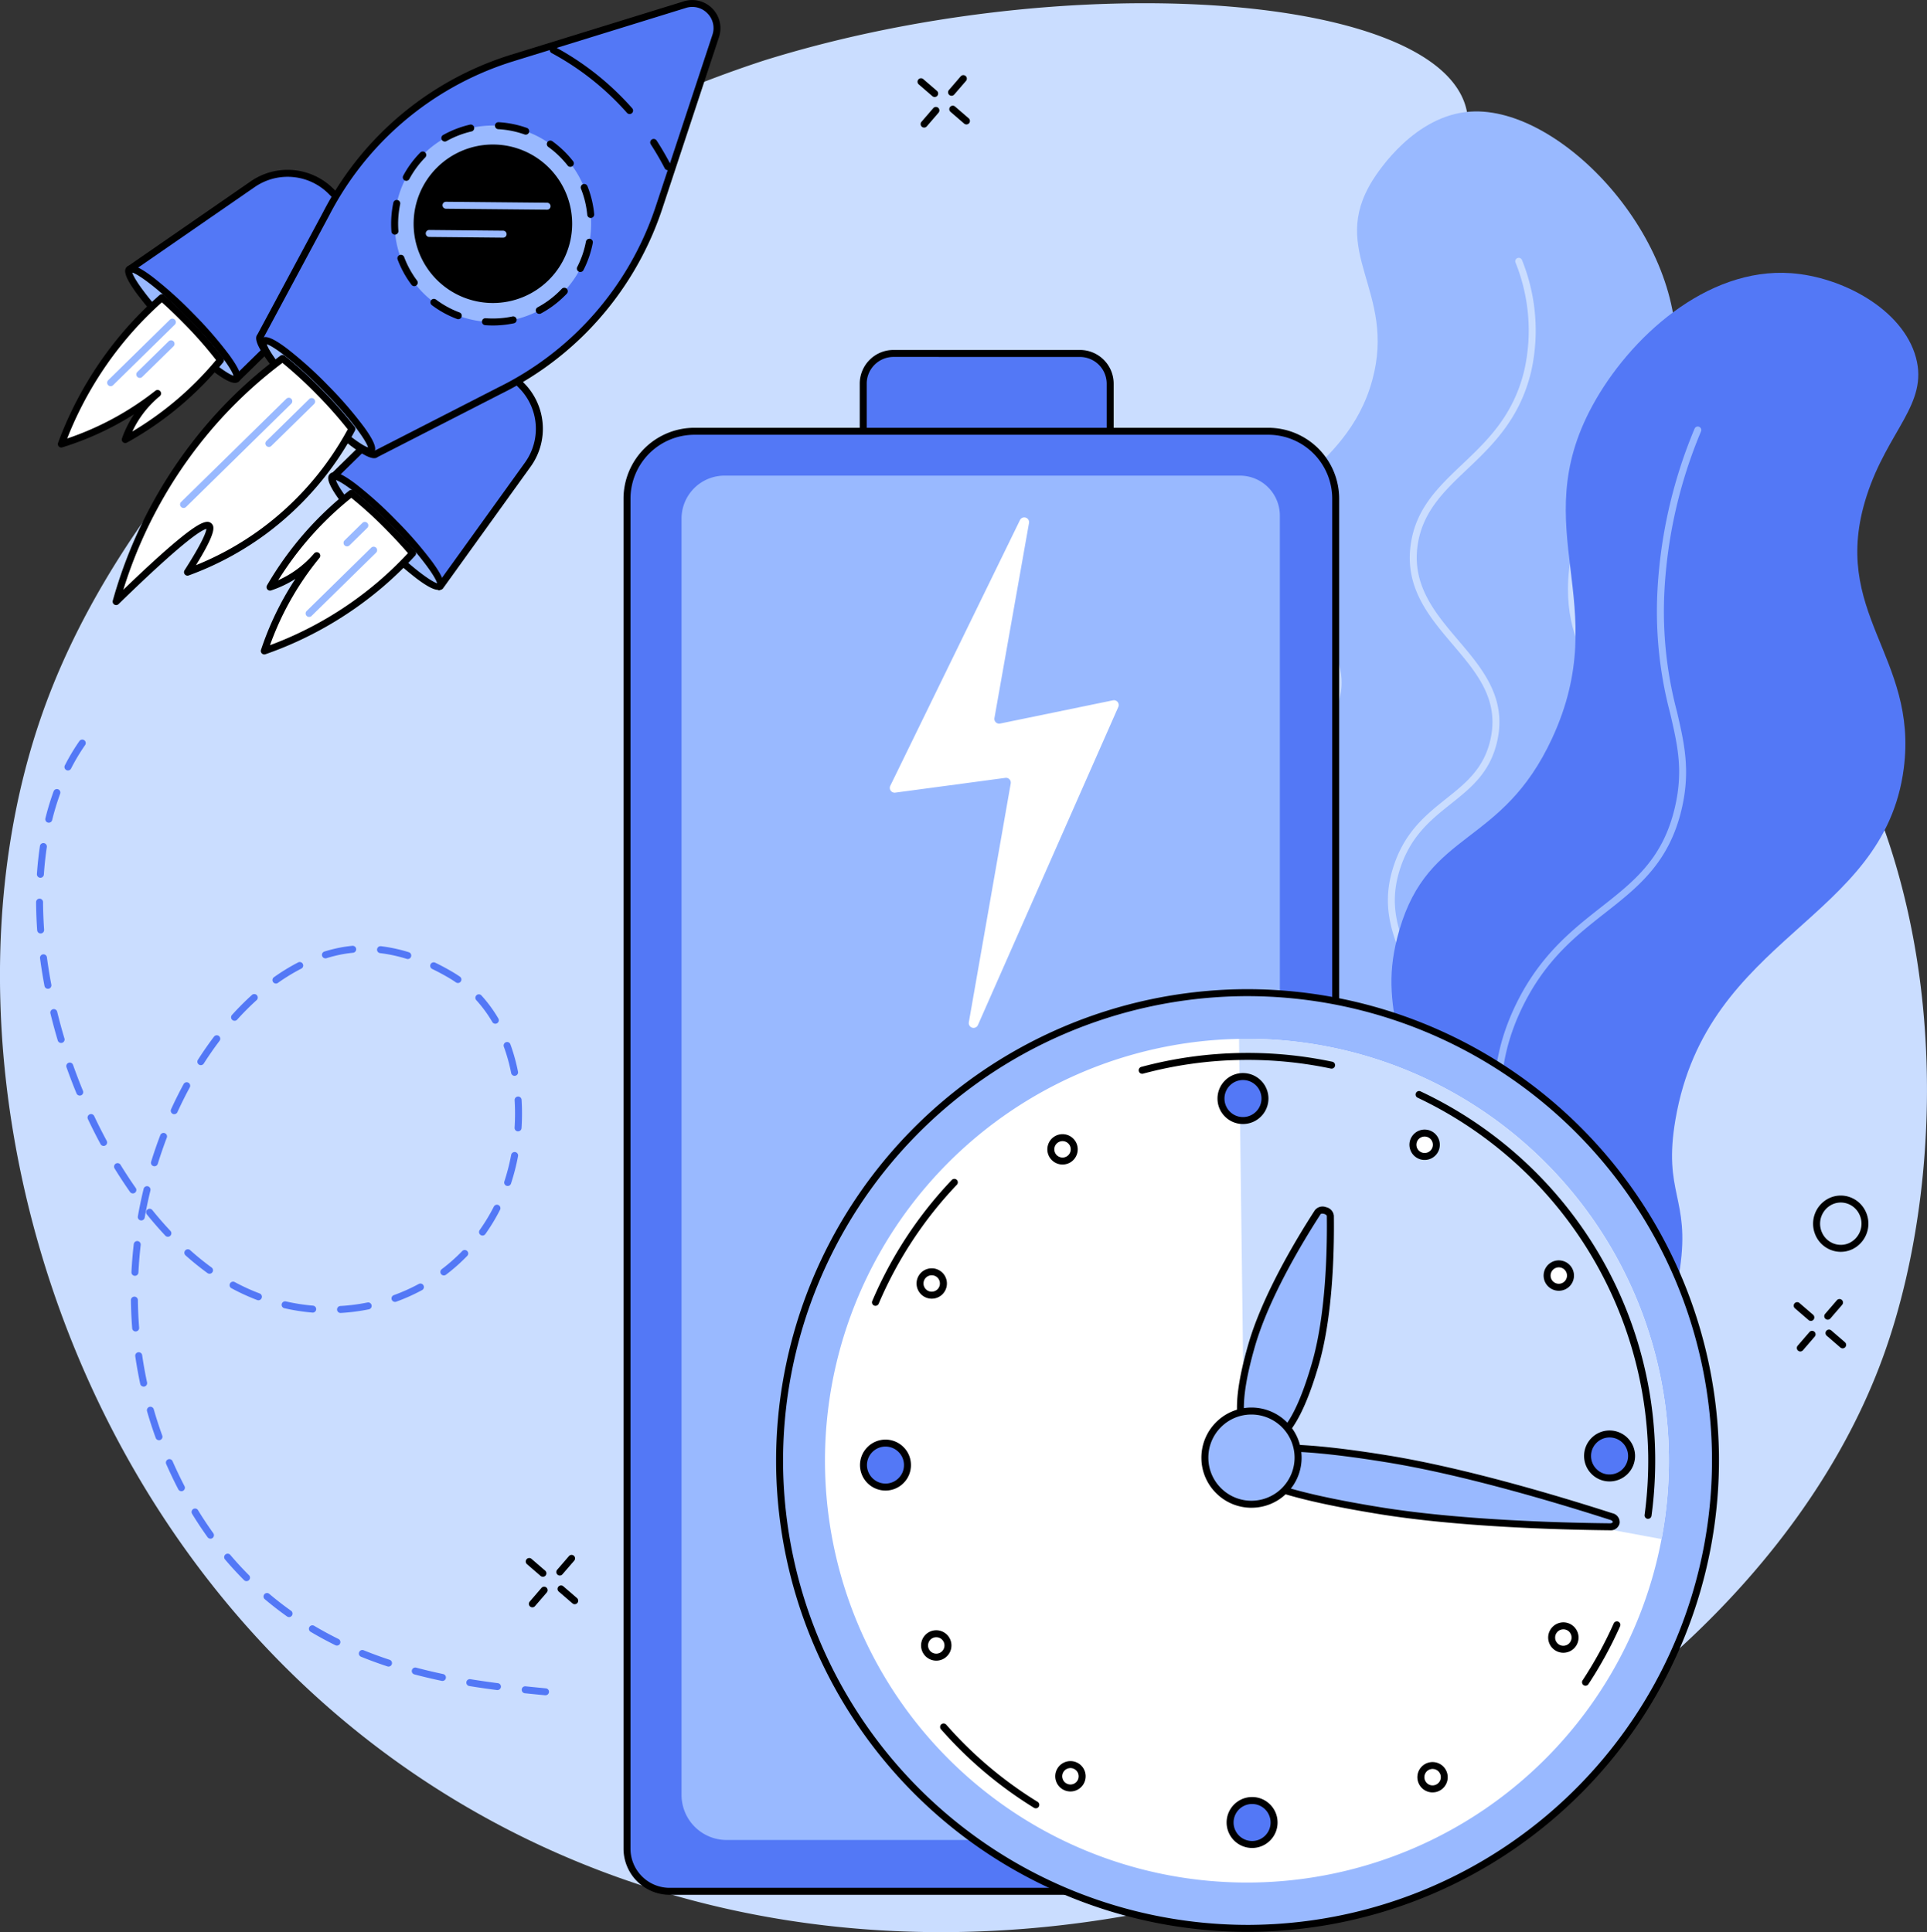 <svg xmlns="http://www.w3.org/2000/svg" width="270.482" height="271.261" viewBox="0 0 270.482 271.261">
  <rect x="0" y="0" width="270.482" height="271.261" fill="#333333" stroke="none"/>
  <g id="Group_654" data-name="Group 654" transform="translate(0 831.387)">
    <path id="Path_3565" data-name="Path 3565" d="M107.257-821.966a167.437,167.437,0,0,0-58.126,33.055c-6.323,5.492-31.88,27.693-42.8,57.54-18.585,50.8,3.654,128.093,67.709,159.153,74.609,36.178,168.854-8.352,190.349-67.946,9.534-26.432,9.964-70.263-14.053-99.165-19.329-23.261-52.38-34.313-51.1-56.316.617-10.6,8.6-13.526,6.388-20.2C200.373-831.674,148.887-834.958,107.257-821.966Z" transform="translate(0 -0.935)" fill="#caddff"/>
    <path id="Path_3566" data-name="Path 3566" d="M408.356-796.158a.5.5,0,0,1-.32-.119.492.492,0,0,1-.049-.69l1.651-1.917a.491.491,0,0,1,.692-.051.489.489,0,0,1,.052.69l-1.654,1.917A.492.492,0,0,1,408.356-796.158Z" transform="translate(-274.791 -21.784)"/>
    <path id="Path_3567" data-name="Path 3567" d="M396.549-782.474a.485.485,0,0,1-.32-.119.489.489,0,0,1-.052-.69l1.654-1.917a.491.491,0,0,1,.692-.051.492.492,0,0,1,.049.69l-1.651,1.917A.492.492,0,0,1,396.549-782.474Z" transform="translate(-266.835 -31.003)"/>
    <path id="Path_3568" data-name="Path 3568" d="M397.125-795.077a.485.485,0,0,1-.32-.119l-1.915-1.653a.489.489,0,0,1-.052-.69.487.487,0,0,1,.688-.051l1.919,1.653a.489.489,0,0,1,.052.69A.492.492,0,0,1,397.125-795.077Z" transform="translate(-265.932 -22.69)"/>
    <path id="Path_3569" data-name="Path 3569" d="M410.8-783.274a.5.5,0,0,1-.32-.119l-1.915-1.653a.489.489,0,0,1-.052-.69.491.491,0,0,1,.692-.051l1.915,1.653a.489.489,0,0,1,.052.69A.488.488,0,0,1,410.8-783.274Z" transform="translate(-275.148 -30.642)"/>
    <path id="Path_3570" data-name="Path 3570" d="M785.289-269.526a.482.482,0,0,1-.32-.119.489.489,0,0,1-.052-.69l1.654-1.917a.491.491,0,0,1,.692-.051.492.492,0,0,1,.049.69l-1.651,1.917A.492.492,0,0,1,785.289-269.526Z" transform="translate(-528.738 -376.588)"/>
    <path id="Path_3571" data-name="Path 3571" d="M773.489-255.841a.484.484,0,0,1-.32-.119.489.489,0,0,1-.052-.69l1.654-1.917a.487.487,0,0,1,.688-.051.489.489,0,0,1,.052.69l-1.654,1.917A.482.482,0,0,1,773.489-255.841Z" transform="translate(-520.788 -385.808)"/>
    <path id="Path_3572" data-name="Path 3572" d="M774.064-268.445a.485.485,0,0,1-.32-.119l-1.918-1.653a.491.491,0,0,1-.049-.69.487.487,0,0,1,.688-.051l1.919,1.653a.492.492,0,0,1,.049.69A.48.48,0,0,1,774.064-268.445Z" transform="translate(-519.885 -377.495)"/>
    <path id="Path_3573" data-name="Path 3573" d="M787.745-256.642a.5.5,0,0,1-.32-.119l-1.915-1.653a.489.489,0,0,1-.052-.69.491.491,0,0,1,.692-.051l1.915,1.653a.489.489,0,0,1,.052.69A.493.493,0,0,1,787.745-256.642Z" transform="translate(-529.102 -385.446)"/>
    <path id="Path_3574" data-name="Path 3574" d="M239.819-159.432a.485.485,0,0,1-.32-.119.489.489,0,0,1-.052-.69l1.654-1.917a.487.487,0,0,1,.688-.051.488.488,0,0,1,.052.69l-1.654,1.917A.485.485,0,0,1,239.819-159.432Z" transform="translate(-161.242 -450.762)"/>
    <path id="Path_3575" data-name="Path 3575" d="M228.016-145.747a.5.5,0,0,1-.32-.118.492.492,0,0,1-.049-.691l1.651-1.917a.491.491,0,0,1,.692-.051.489.489,0,0,1,.052.69l-1.654,1.917A.492.492,0,0,1,228.016-145.747Z" transform="translate(-153.291 -459.982)"/>
    <path id="Path_3576" data-name="Path 3576" d="M228.585-158.35a.491.491,0,0,1-.32-.119l-1.915-1.653a.489.489,0,0,1-.052-.69.491.491,0,0,1,.692-.051l1.915,1.653a.489.489,0,0,1,.052.69A.492.492,0,0,1,228.585-158.35Z" transform="translate(-152.382 -451.668)"/>
    <path id="Path_3577" data-name="Path 3577" d="M242.274-146.547a.484.484,0,0,1-.32-.119l-1.919-1.653a.492.492,0,0,1-.049-.691.487.487,0,0,1,.688-.051l1.919,1.653a.492.492,0,0,1,.049.691A.482.482,0,0,1,242.274-146.547Z" transform="translate(-161.605 -459.62)"/>
    <path id="Path_3578" data-name="Path 3578" d="M782.527-316.171h0Zm1.364.195a2.842,2.842,0,0,0-1.165.252,3,3,0,0,0-1.488,3.92,2.914,2.914,0,0,0,1.625,1.577,2.826,2.826,0,0,0,2.2-.057,3,3,0,0,0,1.488-3.92,2.913,2.913,0,0,0-1.625-1.577A2.846,2.846,0,0,0,783.891-315.976Zm0,6.922a3.815,3.815,0,0,1-1.387-.262,3.882,3.882,0,0,1-2.17-2.1,3.982,3.982,0,0,1,1.987-5.2,3.8,3.8,0,0,1,2.953-.076,3.885,3.885,0,0,1,2.166,2.1,3.982,3.982,0,0,1-1.987,5.2A3.8,3.8,0,0,1,783.894-309.054Z" transform="translate(-525.512 -346.585)"/>
    <path id="Path_3579" data-name="Path 3579" d="M532.8-639.413c-2.636-3.016,13.319-9.436,12.5-20.449-.744-10.062-14.6-11.972-14.692-21.219-.1-9.895,15.717-12.613,15.182-22.677-.414-7.756-9.929-8.458-11.142-16.716-1.462-9.922,11.834-11.908,15.469-25.286,3.393-12.494-6.255-17.94.029-28.01.819-1.311,5.932-9.155,13.759-9.653,12.731-.81,30.249,17.973,28.742,35.047C591.38-734,577.569-731.59,577.572-716.384c.007,12.889,9.925,14.555,7.276,24.684-3.142,11.986-18.085,13.655-20.451,27.107-1.24,7.046,2.47,8.808-.222,13.882C558.491-640,535.7-636.088,532.8-639.413Z" transform="translate(-357.485 -32.297)" fill="#99b9ff"/>
    <path id="Path_3580" data-name="Path 3580" d="M551.833-598.816a.488.488,0,0,1-.46-.327.486.486,0,0,1,.3-.624c9.465-3.33,15.3-7.6,17.338-12.7,1.5-3.758.346-6.755-.881-9.929-1.269-3.293-2.711-7.026-1.256-12.036,1.53-5.273,4.614-7.73,7.592-10.106,2.692-2.145,5.234-4.171,6.17-8.191,1.321-5.68-1.87-9.438-5.253-13.418-3.364-3.958-6.839-8.052-5.889-14.235.763-4.969,3.883-7.931,7.188-11.068,3.553-3.372,7.224-6.858,8.744-13.292a25.43,25.43,0,0,0-1.25-15.054.486.486,0,0,1,.284-.631.488.488,0,0,1,.63.285,26.38,26.38,0,0,1,1.289,15.626c-1.586,6.718-5.537,10.468-9.021,13.777-3.181,3.018-6.183,5.869-6.9,10.507-.881,5.742,2.45,9.662,5.671,13.452,3.39,3.989,6.894,8.114,5.459,14.274-1.011,4.351-3.684,6.48-6.512,8.734-2.861,2.281-5.821,4.639-7.263,9.614-1.364,4.693-.046,8.108,1.23,11.411,1.3,3.358,2.522,6.53.874,10.644-2.147,5.372-8.18,9.835-17.922,13.263A.486.486,0,0,1,551.833-598.816Z" transform="translate(-371.454 -74.733)" fill="#caddff"/>
    <path id="Path_3581" data-name="Path 3581" d="M541.792-524.383c-1.569-2.056,10.4-8.627,17.218-27.473,4.127-11.412,4.294-21.613,4.375-31.171.2-23.648-5.491-26.883-2.042-38.707,4.137-14.191,14.356-11.612,21.443-26.915,8.741-18.875-3.791-29.3,5.648-46.684,5.155-9.5,16-19.472,27.89-18.617,7.191.518,15.684,5.068,17.527,11.83,1.781,6.525-3.961,10.251-6.917,19.448-5.282,16.421,7.263,22.425,5.211,38.263-2.79,21.494-27.574,23.349-32.04,49.242-1.8,10.428,2.072,10.995.633,20.885C595.886-540.9,544.9-520.319,541.792-524.383Z" transform="translate(-364.924 -79.085)" fill="#5378f6"/>
    <path id="Path_3582" data-name="Path 3582" d="M568.3-482.948a.493.493,0,0,1-.395-.2.489.489,0,0,1,.1-.684c16.914-12.5,26.174-25.756,27.525-39.387.633-6.391-.5-12.063-1.6-17.547-1.687-8.426-3.279-16.385,1.452-26.058,3.331-6.807,7.876-10.379,11.886-13.531,4.7-3.689,8.751-6.875,10.408-14.174,1.155-5.09.336-8.613-.7-13.074a55.841,55.841,0,0,1-1.785-17.127,68.116,68.116,0,0,1,5.214-22.82.492.492,0,0,1,.643-.264.493.493,0,0,1,.264.64,67.016,67.016,0,0,0-5.142,22.492,54.946,54.946,0,0,0,1.762,16.858c1.021,4.4,1.905,8.2.7,13.511-1.732,7.637-6.114,11.081-10.754,14.727-4.121,3.237-8.382,6.585-11.612,13.191-4.587,9.376-3.028,17.176-1.374,25.435,1.113,5.555,2.261,11.3,1.612,17.836-1.377,13.918-10.77,27.4-27.916,40.078A.49.49,0,0,1,568.3-482.948Z" transform="translate(-382.548 -123.654)" fill="#99b9ff"/>
    <path id="Path_3583" data-name="Path 3583" d="M401.794-657.452h-26.18a4.241,4.241,0,0,1-4.242-4.242v-13.371a4.242,4.242,0,0,1,4.242-4.242h26.18a4.242,4.242,0,0,1,4.242,4.242v13.371A4.241,4.241,0,0,1,401.794-657.452Z" transform="translate(-250.202 -102.46)" fill="#5378f6"/>
    <path id="Path_3584" data-name="Path 3584" d="M374.6-679.828a3.757,3.757,0,0,0-3.752,3.752V-662.7a3.757,3.757,0,0,0,3.752,3.752h26.18a3.757,3.757,0,0,0,3.752-3.752v-13.371a3.757,3.757,0,0,0-3.752-3.752Zm26.18,21.855H374.6a4.735,4.735,0,0,1-4.731-4.731v-13.371a4.735,4.735,0,0,1,4.731-4.731h26.18a4.735,4.735,0,0,1,4.731,4.731V-662.7A4.735,4.735,0,0,1,400.783-657.974Z" transform="translate(-249.192 -101.449)"/>
    <path id="Path_3585" data-name="Path 3585" d="M359.755-440.836H276.737a7,7,0,0,1-7-7V-636.646a9.169,9.169,0,0,1,9.168-9.169h81.566a8.743,8.743,0,0,1,8.741,8.743V-450.3A9.461,9.461,0,0,1,359.755-440.836Z" transform="translate(-181.732 -125.024)" fill="#5378f6"/>
    <path id="Path_3586" data-name="Path 3586" d="M370.852-435.179H299.532a6.328,6.328,0,0,1-6.33-6.328V-620.689a6.035,6.035,0,0,1,6.036-6.036h72.335a5.609,5.609,0,0,1,5.609,5.609v179.608A6.328,6.328,0,0,1,370.852-435.179Z" transform="translate(-197.537 -137.886)" fill="#99b9ff"/>
    <path id="Path_3587" data-name="Path 3587" d="M278.193-646.336a8.983,8.983,0,0,0-8.973,8.973v189.53a5.5,5.5,0,0,0,5.5,5.5h85.22a7.789,7.789,0,0,0,7.778-7.78V-637.364a8.981,8.981,0,0,0-8.973-8.973Zm81.745,204.98h-85.22a6.486,6.486,0,0,1-6.477-6.477v-189.53a9.962,9.962,0,0,1,9.951-9.951h80.551a9.962,9.962,0,0,1,9.951,9.951v187.247A8.769,8.769,0,0,1,359.938-441.356Z" transform="translate(-180.721 -124.014)"/>
    <path id="Path_3588" data-name="Path 3588" d="M466.74-339.4a65.684,65.684,0,0,1-64.854,66.506,65.683,65.683,0,0,1-66.5-64.851,65.685,65.685,0,0,1,64.85-66.506A65.685,65.685,0,0,1,466.74-339.4Z" transform="translate(-225.951 -287.769)" fill="#99b9ff"/>
    <path id="Path_3589" data-name="Path 3589" d="M400.063-404.776c-.281,0-.555,0-.835.005A65.268,65.268,0,0,0,334.86-338.76a65.273,65.273,0,0,0,65.177,64.374c.277,0,.555,0,.835-.007a65.272,65.272,0,0,0,64.368-66.01A65.272,65.272,0,0,0,400.063-404.776Zm-.026,131.369a66.248,66.248,0,0,1-66.156-65.341,66.248,66.248,0,0,1,65.333-67c.281,0,.568-.005.848-.005a66.248,66.248,0,0,1,66.156,65.34,66.248,66.248,0,0,1-65.337,67C400.6-273.41,400.317-273.407,400.037-273.407Z" transform="translate(-224.94 -286.759)"/>
    <path id="Path_3590" data-name="Path 3590" d="M473.356-325.917a59.228,59.228,0,0,1-58.475,59.969,59.226,59.226,0,0,1-59.969-58.477,59.226,59.226,0,0,1,58.475-59.969A59.227,59.227,0,0,1,473.356-325.917Z" transform="translate(-239.11 -301.147)" fill="#fff"/>
    <path id="Path_3591" data-name="Path 3591" d="M592.346-314.162a59.444,59.444,0,0,0,1.018-11.755,59.227,59.227,0,0,0-59.969-58.477c-.121,0-.241.007-.362.009l.747,59.351Z" transform="translate(-359.117 -301.147)" fill="#caddff"/>
    <path id="Path_3592" data-name="Path 3592" d="M681.083-124.685a.484.484,0,0,1-.268-.081.489.489,0,0,1-.14-.678,56.228,56.228,0,0,0,4.366-7.981.491.491,0,0,1,.646-.247.488.488,0,0,1,.248.646,57.358,57.358,0,0,1-4.441,8.12A.492.492,0,0,1,681.083-124.685Z" transform="translate(-458.533 -470.039)"/>
    <path id="Path_3593" data-name="Path 3593" d="M641.619-301.875a.483.483,0,0,1-.068,0,.489.489,0,0,1-.418-.551,56.824,56.824,0,0,0,.506-8.338A56.608,56.608,0,0,0,609.268-361a.487.487,0,0,1-.235-.651.487.487,0,0,1,.649-.235,57.378,57.378,0,0,1,23.57,20.44,57.012,57.012,0,0,1,9.364,30.67,57.879,57.879,0,0,1-.516,8.482A.487.487,0,0,1,641.619-301.875Z" transform="translate(-410.289 -316.28)"/>
    <path id="Path_3594" data-name="Path 3594" d="M490.351-375.4a.491.491,0,0,1-.473-.362.491.491,0,0,1,.346-.6,57.426,57.426,0,0,1,14.2-1.96,57.5,57.5,0,0,1,12.62,1.234.491.491,0,0,1,.378.58.493.493,0,0,1-.581.378,56.541,56.541,0,0,0-12.405-1.212,56.442,56.442,0,0,0-13.955,1.926A.486.486,0,0,1,490.351-375.4Z" transform="translate(-330.032 -305.237)"/>
    <path id="Path_3595" data-name="Path 3595" d="M375.62-306.312a.484.484,0,0,1-.193-.039.488.488,0,0,1-.258-.642,57.035,57.035,0,0,1,11.165-16.992.489.489,0,0,1,.692-.018.489.489,0,0,1,.016.692,56.141,56.141,0,0,0-10.973,16.7A.493.493,0,0,1,375.62-306.312Z" transform="translate(-252.734 -341.746)"/>
    <path id="Path_3596" data-name="Path 3596" d="M417.876-77.883a.478.478,0,0,1-.255-.072,57.443,57.443,0,0,1-13.058-11.028.492.492,0,0,1,.046-.691.491.491,0,0,1,.692.045,56.4,56.4,0,0,0,12.832,10.84.492.492,0,0,1,.16.673A.49.49,0,0,1,417.876-77.883Z" transform="translate(-272.484 -499.629)"/>
    <path id="Path_3597" data-name="Path 3597" d="M531.445-365.109a3.089,3.089,0,0,1-3.047,3.126,3.085,3.085,0,0,1-3.126-3.048,3.085,3.085,0,0,1,3.047-3.126A3.089,3.089,0,0,1,531.445-365.109Z" transform="translate(-353.888 -312.089)" fill="#5378f6"/>
    <path id="Path_3598" data-name="Path 3598" d="M527.347-368.679h-.033a2.6,2.6,0,0,0-2.565,2.63,2.574,2.574,0,0,0,.783,1.827,2.572,2.572,0,0,0,1.847.738,2.6,2.6,0,0,0,2.565-2.63A2.6,2.6,0,0,0,527.347-368.679Zm0,6.174a3.561,3.561,0,0,1-2.5-1.016,3.55,3.55,0,0,1-1.077-2.516,3.578,3.578,0,0,1,3.53-3.621h.046a3.582,3.582,0,0,1,3.576,3.532,3.583,3.583,0,0,1-3.534,3.621Z" transform="translate(-352.877 -311.078)"/>
    <path id="Path_3599" data-name="Path 3599" d="M535.365-53.6a3.085,3.085,0,0,1-3.047,3.126,3.087,3.087,0,0,1-3.126-3.048,3.087,3.087,0,0,1,3.047-3.126A3.085,3.085,0,0,1,535.365-53.6Z" transform="translate(-356.529 -521.963)" fill="#5378f6"/>
    <path id="Path_3600" data-name="Path 3600" d="M531.267-57.166h-.033a2.6,2.6,0,0,0-2.565,2.63,2.6,2.6,0,0,0,2.63,2.565,2.577,2.577,0,0,0,1.827-.784,2.57,2.57,0,0,0,.737-1.846,2.588,2.588,0,0,0-.783-1.827A2.583,2.583,0,0,0,531.267-57.166Zm0,6.174a3.582,3.582,0,0,1-3.576-3.531,3.58,3.58,0,0,1,3.53-3.622,3.554,3.554,0,0,1,2.542,1.015,3.554,3.554,0,0,1,1.08,2.516,3.553,3.553,0,0,1-1.015,2.542,3.555,3.555,0,0,1-2.516,1.08Z" transform="translate(-355.518 -520.952)"/>
    <path id="Path_3601" data-name="Path 3601" d="M374.519-210.439a3.085,3.085,0,0,1,3.126,3.048,3.085,3.085,0,0,1-3.047,3.126,3.089,3.089,0,0,1-3.126-3.048A3.089,3.089,0,0,1,374.519-210.439Z" transform="translate(-250.269 -418.347)" fill="#5378f6"/>
    <path id="Path_3602" data-name="Path 3602" d="M373.508-211.45l.007.489a2.6,2.6,0,0,0-2.565,2.63,2.615,2.615,0,0,0,2.63,2.565,2.577,2.577,0,0,0,1.827-.784,2.57,2.57,0,0,0,.737-1.846,2.573,2.573,0,0,0-.783-1.827,2.584,2.584,0,0,0-1.814-.738h-.033Zm.039,6.664a3.582,3.582,0,0,1-3.576-3.532,3.582,3.582,0,0,1,3.53-3.622,3.553,3.553,0,0,1,2.542,1.016,3.54,3.54,0,0,1,1.08,2.516,3.553,3.553,0,0,1-1.015,2.542,3.549,3.549,0,0,1-2.516,1.08Z" transform="translate(-249.259 -417.337)"/>
    <path id="Path_3603" data-name="Path 3603" d="M686.032-214.363a3.089,3.089,0,0,1,3.126,3.048,3.089,3.089,0,0,1-3.051,3.126,3.089,3.089,0,0,1-3.126-3.048A3.09,3.09,0,0,1,686.032-214.363Z" transform="translate(-460.141 -415.704)" fill="#5378f6"/>
    <path id="Path_3604" data-name="Path 3604" d="M685.061-214.885h-.036a2.575,2.575,0,0,0-1.824.784,2.585,2.585,0,0,0-.741,1.846,2.576,2.576,0,0,0,.786,1.827,2.526,2.526,0,0,0,1.847.738,2.6,2.6,0,0,0,2.565-2.63A2.6,2.6,0,0,0,685.061-214.885Zm0,6.174a3.555,3.555,0,0,1-2.5-1.016,3.567,3.567,0,0,1-1.08-2.516,3.558,3.558,0,0,1,1.018-2.542,3.55,3.55,0,0,1,2.516-1.079l.006.489-.006-.489h.046a3.582,3.582,0,0,1,3.576,3.532,3.582,3.582,0,0,1-3.534,3.621Z" transform="translate(-459.131 -414.693)"/>
    <path id="Path_3605" data-name="Path 3605" d="M455.132-341.08a1.644,1.644,0,0,1-.574,2.252,1.643,1.643,0,0,1-2.251-.573,1.644,1.644,0,0,1,.574-2.252A1.642,1.642,0,0,1,455.132-341.08Z" transform="translate(-304.575 -329.79)" fill="#fff"/>
    <path id="Path_3606" data-name="Path 3606" d="M452.706-342.4a1.153,1.153,0,0,0-.587.162,1.157,1.157,0,0,0-.529.707,1.154,1.154,0,0,0,.127.874,1.157,1.157,0,0,0,1.582.4,1.155,1.155,0,0,0,.4-1.581A1.155,1.155,0,0,0,452.706-342.4Zm.007,3.285a2.134,2.134,0,0,1-1.837-1.042,2.121,2.121,0,0,1-.232-1.615,2.117,2.117,0,0,1,.976-1.307,2.136,2.136,0,0,1,2.923.744,2.135,2.135,0,0,1-.744,2.923A2.115,2.115,0,0,1,452.712-339.118Z" transform="translate(-303.565 -328.781)"/>
    <path id="Path_3607" data-name="Path 3607" d="M398.551-128.168a1.642,1.642,0,0,1,2.251.573,1.643,1.643,0,0,1-.574,2.251,1.642,1.642,0,0,1-2.251-.573A1.644,1.644,0,0,1,398.551-128.168Z" transform="translate(-267.971 -473.621)" fill="#fff"/>
    <path id="Path_3608" data-name="Path 3608" d="M397.788-128.756a1.158,1.158,0,0,0-.4,1.581,1.156,1.156,0,0,0,1.582.4,1.155,1.155,0,0,0,.4-1.581A1.157,1.157,0,0,0,397.788-128.756Zm.594,3.124a2.134,2.134,0,0,1-1.837-1.042,2.135,2.135,0,0,1,.744-2.923,2.137,2.137,0,0,1,2.923.744,2.135,2.135,0,0,1-.744,2.923A2.116,2.116,0,0,1,398.382-125.632Z" transform="translate(-266.961 -472.612)"/>
    <path id="Path_3609" data-name="Path 3609" d="M666.366-287.323a1.647,1.647,0,0,1,2.255.573,1.644,1.644,0,0,1-.574,2.252,1.643,1.643,0,0,1-2.251-.573A1.643,1.643,0,0,1,666.366-287.323Z" transform="translate(-448.406 -366.394)" fill="#fff"/>
    <path id="Path_3610" data-name="Path 3610" d="M665.357-288.335h0Zm.839.258a1.142,1.142,0,0,0-.587.162,1.155,1.155,0,0,0-.4,1.581,1.153,1.153,0,0,0,1.579.4,1.156,1.156,0,0,0,.4-1.581,1.159,1.159,0,0,0-.708-.529A1.154,1.154,0,0,0,666.2-288.077Zm.007,3.286a2.135,2.135,0,0,1-1.837-1.042,2.134,2.134,0,0,1,.744-2.922,2.114,2.114,0,0,1,1.615-.234,2.115,2.115,0,0,1,1.305.978,2.133,2.133,0,0,1-.741,2.922A2.13,2.13,0,0,1,666.2-284.791Z" transform="translate(-447.398 -365.382)"/>
    <path id="Path_3611" data-name="Path 3611" d="M398.232-283.945a1.642,1.642,0,0,1,.63,2.237,1.641,1.641,0,0,1-2.235.629,1.641,1.641,0,0,1-.63-2.236A1.642,1.642,0,0,1,398.232-283.945Z" transform="translate(-266.651 -368.684)" fill="#fff"/>
    <path id="Path_3612" data-name="Path 3612" d="M396.421-284.677a1.159,1.159,0,0,0-1.008.589,1.156,1.156,0,0,0,.444,1.57,1.146,1.146,0,0,0,.878.1,1.139,1.139,0,0,0,.692-.546,1.143,1.143,0,0,0,.1-.877,1.14,1.14,0,0,0-.545-.693h0A1.157,1.157,0,0,0,396.421-284.677Zm0,3.286a2.12,2.12,0,0,1-1.041-.273,2.136,2.136,0,0,1-.816-2.9,2.117,2.117,0,0,1,1.282-1.01,2.112,2.112,0,0,1,1.618.193,2.109,2.109,0,0,1,1.011,1.282,2.129,2.129,0,0,1-.193,1.621,2.125,2.125,0,0,1-1.282,1.01A2.159,2.159,0,0,1,396.417-281.391Z" transform="translate(-265.642 -367.671)"/>
    <path id="Path_3613" data-name="Path 3613" d="M669.972-131.587a1.642,1.642,0,0,1,.63,2.237,1.641,1.641,0,0,1-2.235.629,1.641,1.641,0,0,1-.63-2.236A1.642,1.642,0,0,1,669.972-131.587Z" transform="translate(-449.729 -471.331)" fill="#fff"/>
    <path id="Path_3614" data-name="Path 3614" d="M668.154-132.319a1.164,1.164,0,0,0-.313.043,1.14,1.14,0,0,0-.692.546,1.153,1.153,0,0,0,.44,1.571,1.147,1.147,0,0,0,.878.1,1.14,1.14,0,0,0,.692-.547,1.152,1.152,0,0,0-.44-1.57A1.157,1.157,0,0,0,668.154-132.319Zm0,3.287a2.12,2.12,0,0,1-1.041-.273,2.117,2.117,0,0,1-1.008-1.282,2.1,2.1,0,0,1,.193-1.621,2.115,2.115,0,0,1,1.282-1.01,2.113,2.113,0,0,1,1.618.193h0a2.133,2.133,0,0,1,.819,2.9,2.116,2.116,0,0,1-1.282,1.01A2.158,2.158,0,0,1,668.151-129.032Z" transform="translate(-448.714 -470.319)"/>
    <path id="Path_3615" data-name="Path 3615" d="M455.688-71.266a1.641,1.641,0,0,1,2.235-.629,1.641,1.641,0,0,1,.63,2.236,1.642,1.642,0,0,1-2.235.63A1.642,1.642,0,0,1,455.688-71.266Z" transform="translate(-306.866 -511.546)" fill="#fff"/>
    <path id="Path_3616" data-name="Path 3616" d="M456.107-72.626a1.165,1.165,0,0,0-.313.044,1.14,1.14,0,0,0-.692.547,1.128,1.128,0,0,0-.1.877,1.142,1.142,0,0,0,.545.693,1.153,1.153,0,0,0,1.569-.442,1.144,1.144,0,0,0,.1-.877,1.142,1.142,0,0,0-.545-.693A1.158,1.158,0,0,0,456.107-72.626Zm0,3.286a2.126,2.126,0,0,1-1.041-.272,2.117,2.117,0,0,1-1.008-1.282,2.114,2.114,0,0,1,.193-1.621,2.132,2.132,0,0,1,2.9-.817,2.109,2.109,0,0,1,1.011,1.282,2.127,2.127,0,0,1-.193,1.62A2.134,2.134,0,0,1,456.1-69.34Z" transform="translate(-305.854 -510.537)"/>
    <path id="Path_3617" data-name="Path 3617" d="M608.047-343.006a1.641,1.641,0,0,1,2.235-.63,1.642,1.642,0,0,1,.63,2.237,1.642,1.642,0,0,1-2.235.629A1.642,1.642,0,0,1,608.047-343.006Z" transform="translate(-409.515 -328.468)" fill="#fff"/>
    <path id="Path_3618" data-name="Path 3618" d="M608.464-344.365a1.158,1.158,0,0,0-1.008.59,1.156,1.156,0,0,0-.1.876,1.158,1.158,0,0,0,.548.694,1.153,1.153,0,0,0,1.569-.442,1.153,1.153,0,0,0-.44-1.57A1.157,1.157,0,0,0,608.464-344.365Zm0,3.285a2.126,2.126,0,0,1-1.041-.272,2.115,2.115,0,0,1-1.008-1.282,2.1,2.1,0,0,1,.193-1.621,2.133,2.133,0,0,1,2.9-.817,2.135,2.135,0,0,1,.819,2.9A2.134,2.134,0,0,1,608.461-341.08Z" transform="translate(-408.499 -327.459)"/>
    <path id="Path_3619" data-name="Path 3619" d="M611.469-70.878a1.645,1.645,0,0,1,2.238-.63,1.645,1.645,0,0,1,.63,2.237,1.644,1.644,0,0,1-2.238.629A1.644,1.644,0,0,1,611.469-70.878Z" transform="translate(-411.82 -511.808)" fill="#fff"/>
    <path id="Path_3620" data-name="Path 3620" d="M610.887-71.647a1.157,1.157,0,0,0,.444,1.571,1.139,1.139,0,0,0,.874.1,1.145,1.145,0,0,0,.7-.546,1.157,1.157,0,0,0-.444-1.57A1.155,1.155,0,0,0,610.887-71.647Zm1,2.7a2.12,2.12,0,0,1-1.041-.273,2.137,2.137,0,0,1-.819-2.9,2.137,2.137,0,0,1,2.9-.817,2.132,2.132,0,0,1,1.011,1.282,2.128,2.128,0,0,1-.193,1.621,2.124,2.124,0,0,1-1.282,1.01A2.146,2.146,0,0,1,611.892-68.95Z" transform="translate(-410.811 -510.799)"/>
    <path id="Path_3621" data-name="Path 3621" d="M553.646-199.535c-15.508-2.523-19.557-4.849-19.231-6.852s4.9-2.925,20.412-.4c11.087,1.8,24.591,5.9,31.391,8.095,1.038.335.858,1.445-.232,1.433C578.841-197.339,564.733-197.732,553.646-199.535Z" transform="translate(-360.036 -419.775)" fill="#99b9ff"/>
    <path id="Path_3622" data-name="Path 3622" d="M552.711-201.027c10.992,1.788,24.934,2.189,32.265,2.268.258,0,.414-.088.427-.176s-.1-.223-.349-.3c-6.979-2.249-20.33-6.289-31.319-8.077-7.162-1.165-12.477-1.666-15.795-1.491-2.519.133-3.919.648-4.056,1.488s1.028,1.773,3.374,2.7C540.352-203.4,545.549-202.192,552.711-201.027Zm32.278,3.247h-.023c-7.361-.08-21.358-.482-32.412-2.281-7.23-1.176-12.5-2.4-15.655-3.649-2.9-1.145-4.209-2.377-3.981-3.765s1.85-2.143,4.969-2.308c3.39-.18,8.773.326,16,1.5,11.054,1.8,24.458,5.854,31.463,8.112a1.285,1.285,0,0,1,1.015,1.391A1.28,1.28,0,0,1,584.99-197.78Z" transform="translate(-359.024 -418.766)"/>
    <path id="Path_3623" data-name="Path 3623" d="M544.149-289.111c-2.77,9.6-5.543,11.695-8.017,10.982s-3.71-3.962-.94-13.564c1.977-6.864,6.731-14.752,9.279-18.692.392-.6,1.762-.207,1.772.51C546.3-305.182,546.127-295.975,544.149-289.111Z" transform="translate(-359.51 -350.813)" fill="#99b9ff"/>
    <path id="Path_3624" data-name="Path 3624" d="M543.164-290.124h0Zm.972-21.079a.311.311,0,0,0-.238.071c-2.607,4.029-7.269,11.8-9.221,18.562-2.258,7.832-2.056,12.191.6,12.958s5.152-2.816,7.41-10.647c1.951-6.762,2.137-15.823,2.078-20.622,0-.071-.14-.213-.388-.285A.9.9,0,0,0,544.137-311.2Zm-8.114,32.679a3.642,3.642,0,0,1-1.011-.148c-3.328-.96-3.746-5.6-1.272-14.17,1.984-6.885,6.7-14.748,9.338-18.822a1.365,1.365,0,0,1,1.576-.444,1.365,1.365,0,0,1,1.1,1.213c.062,4.853-.131,14.023-2.114,20.906C541.416-282.3,538.916-278.524,536.022-278.524Z" transform="translate(-358.525 -349.8)"/>
    <path id="Path_3625" data-name="Path 3625" d="M531.418-217.772a6.545,6.545,0,0,1-6.46,6.626,6.544,6.544,0,0,1-6.627-6.461,6.545,6.545,0,0,1,6.46-6.627A6.544,6.544,0,0,1,531.418-217.772Z" transform="translate(-349.212 -409.054)" fill="#99b9ff"/>
    <path id="Path_3626" data-name="Path 3626" d="M523.865-224.754h-.078a6.016,6.016,0,0,0-4.258,1.827,6.02,6.02,0,0,0-1.719,4.3,6.011,6.011,0,0,0,1.827,4.259,6.028,6.028,0,0,0,4.3,1.719,6.061,6.061,0,0,0,5.977-6.131A6.063,6.063,0,0,0,523.865-224.754Zm0,13.089a6.991,6.991,0,0,1-4.911-2,6.986,6.986,0,0,1-2.121-4.948,7.042,7.042,0,0,1,6.943-7.122h.091a7.042,7.042,0,0,1,7.031,6.945,6.993,6.993,0,0,1-2,5,6.989,6.989,0,0,1-4.946,2.122Z" transform="translate(-348.201 -408.044)"/>
    <path id="Path_3627" data-name="Path 3627" d="M20-508.814a.485.485,0,0,1-.222-.054.49.49,0,0,1-.212-.658,29.19,29.19,0,0,1,2.042-3.414.49.49,0,0,1,.682-.121.487.487,0,0,1,.121.681,28.407,28.407,0,0,0-1.974,3.3A.487.487,0,0,1,20-508.814Zm-2.689,7.332a.48.48,0,0,1-.117-.014.488.488,0,0,1-.359-.592,37.232,37.232,0,0,1,1.152-3.794.489.489,0,0,1,.626-.292.49.49,0,0,1,.294.627,36.168,36.168,0,0,0-1.122,3.694A.486.486,0,0,1,17.313-501.481Zm-1.175,7.73h-.033a.491.491,0,0,1-.457-.521c.091-1.337.232-2.659.424-3.93a.485.485,0,0,1,.555-.411.487.487,0,0,1,.411.557c-.186,1.244-.326,2.54-.414,3.85A.488.488,0,0,1,16.139-493.751Zm.033,7.825a.489.489,0,0,1-.486-.455c-.095-1.327-.147-2.654-.153-3.944a.487.487,0,0,1,.486-.492h0a.491.491,0,0,1,.489.486c.007,1.269.059,2.575.15,3.88a.488.488,0,0,1-.453.523Zm39.975,3.491a.489.489,0,0,1-.467-.343.488.488,0,0,1,.32-.613,20.062,20.062,0,0,1,2.715-.647c.4-.065.806-.118,1.21-.156a.492.492,0,0,1,.535.441.49.49,0,0,1-.44.533c-.385.037-.77.086-1.145.148a18.805,18.805,0,0,0-2.581.616A.5.5,0,0,1,56.147-482.435Zm11.553.095a.486.486,0,0,1-.144-.022,20.973,20.973,0,0,0-3.736-.807.489.489,0,0,1-.427-.544.5.5,0,0,1,.545-.428,22.025,22.025,0,0,1,3.909.844.487.487,0,0,1,.32.613A.489.489,0,0,1,67.7-482.34Zm7.041,3.365a.49.49,0,0,1-.277-.086c-.326-.224-.662-.439-1-.639-.78-.457-1.563-.876-2.336-1.246a.491.491,0,0,1-.228-.653.492.492,0,0,1,.656-.229c.793.382,1.6.814,2.4,1.284.362.212.718.439,1.064.677a.487.487,0,0,1,.127.68A.489.489,0,0,1,74.741-478.975ZM49.2-478.9a.5.5,0,0,1-.4-.206.488.488,0,0,1,.117-.682,28.075,28.075,0,0,1,3.393-2.077.488.488,0,0,1,.659.211.488.488,0,0,1-.209.659,27.123,27.123,0,0,0-3.279,2A.478.478,0,0,1,49.2-478.9Zm-32.011.736a.492.492,0,0,1-.48-.4c-.245-1.3-.457-2.607-.626-3.893A.491.491,0,0,1,16.5-483a.491.491,0,0,1,.551.421c.166,1.269.375,2.56.617,3.839a.49.49,0,0,1-.392.572A.482.482,0,0,1,17.19-478.164Zm26.2,4.491a.492.492,0,0,1-.329-.126.489.489,0,0,1-.033-.691c.9-1,1.847-1.945,2.8-2.806a.49.49,0,0,1,.692.035.49.49,0,0,1-.033.691,38.4,38.4,0,0,0-2.731,2.737A.483.483,0,0,1,43.389-473.673Zm36.6.416a.489.489,0,0,1-.421-.242,18.156,18.156,0,0,0-2.251-3.068.493.493,0,0,1,.033-.691.49.49,0,0,1,.692.032,19.224,19.224,0,0,1,2.372,3.233.488.488,0,0,1-.176.67A.492.492,0,0,1,79.994-473.257Zm-60.948,2.7a.492.492,0,0,1-.47-.349c-.375-1.257-.721-2.536-1.031-3.8a.487.487,0,0,1,.359-.592.487.487,0,0,1,.591.359c.307,1.251.649,2.515,1.021,3.755a.49.49,0,0,1-.33.609A.485.485,0,0,1,19.046-470.558Zm19.616,3.117a.488.488,0,0,1-.264-.077.487.487,0,0,1-.147-.676c.718-1.123,1.475-2.215,2.255-3.246a.489.489,0,0,1,.685-.1.489.489,0,0,1,.095.685c-.764,1.01-1.507,2.081-2.212,3.183A.485.485,0,0,1,38.662-467.441Zm44.037,1.5a.487.487,0,0,1-.48-.394,24.884,24.884,0,0,0-1.028-3.7.491.491,0,0,1,.294-.627.489.489,0,0,1,.626.292,25.988,25.988,0,0,1,1.067,3.843.49.49,0,0,1-.385.575A.517.517,0,0,1,82.7-465.945Zm-61.036,2.768a.491.491,0,0,1-.453-.3c-.5-1.205-.969-2.443-1.41-3.68a.493.493,0,0,1,.3-.625.488.488,0,0,1,.623.3c.434,1.222.9,2.444,1.39,3.634a.486.486,0,0,1-.264.639A.491.491,0,0,1,21.663-463.177Zm13.266,2.615a.508.508,0,0,1-.206-.044.491.491,0,0,1-.241-.649c.548-1.2,1.142-2.391,1.762-3.534a.489.489,0,0,1,.662-.2.491.491,0,0,1,.2.664c-.61,1.124-1.191,2.293-1.733,3.475A.49.49,0,0,1,34.929-460.562Zm48.256,2.412h-.029a.487.487,0,0,1-.457-.52c.042-.661.062-1.332.062-1.995,0-.621-.02-1.246-.055-1.858a.49.49,0,0,1,.46-.518.49.49,0,0,1,.516.459c.039.632.059,1.277.059,1.917,0,.683-.023,1.375-.065,2.057A.49.49,0,0,1,83.185-458.15ZM25.01-456.1a.489.489,0,0,1-.431-.257c-.617-1.143-1.214-2.327-1.778-3.518a.491.491,0,0,1,.235-.652.486.486,0,0,1,.649.233c.558,1.176,1.148,2.344,1.755,3.472a.487.487,0,0,1-.2.663A.481.481,0,0,1,25.01-456.1Zm7.132,2.852A.472.472,0,0,1,32-453.27a.486.486,0,0,1-.323-.612c.388-1.256.819-2.512,1.286-3.731a.487.487,0,0,1,.63-.283.489.489,0,0,1,.284.631c-.457,1.2-.881,2.436-1.266,3.673A.489.489,0,0,1,32.143-453.248Zm49.581,2.769a.5.5,0,0,1-.153-.025.488.488,0,0,1-.31-.618,29.345,29.345,0,0,0,.956-3.726.494.494,0,0,1,.574-.39.488.488,0,0,1,.388.572,30.144,30.144,0,0,1-.989,3.852A.492.492,0,0,1,81.723-450.479Zm-52.609,1.046a.49.49,0,0,1-.4-.208c-.741-1.056-1.472-2.166-2.167-3.3a.49.49,0,0,1,.163-.673.489.489,0,0,1,.672.161c.685,1.115,1.4,2.208,2.131,3.249a.487.487,0,0,1-.117.682A.485.485,0,0,1,29.115-449.433Zm1.181,3.791a.5.5,0,0,1-.085-.007.486.486,0,0,1-.395-.567c.228-1.287.5-2.586.809-3.861a.49.49,0,0,1,.591-.36.491.491,0,0,1,.362.591c-.307,1.255-.574,2.535-.8,3.8A.489.489,0,0,1,30.3-445.642Zm47.9,2.122a.48.48,0,0,1-.284-.09.489.489,0,0,1-.117-.683,26.363,26.363,0,0,0,1.987-3.286.486.486,0,0,1,.656-.215.488.488,0,0,1,.215.658,26.868,26.868,0,0,1-2.059,3.41A.489.489,0,0,1,78.2-443.52Zm-44.165.171a.488.488,0,0,1-.356-.154c-.878-.933-1.749-1.936-2.594-2.982a.488.488,0,0,1,.075-.688.49.49,0,0,1,.688.073c.826,1.026,1.684,2.01,2.545,2.926a.493.493,0,0,1-.023.692A.488.488,0,0,1,34.035-443.349Zm5.847,5.193a.494.494,0,0,1-.287-.093,38.888,38.888,0,0,1-3.083-2.489.489.489,0,0,1-.039-.691.49.49,0,0,1,.692-.039,37.589,37.589,0,0,0,3,2.427.491.491,0,0,1,.111.683A.5.5,0,0,1,39.882-438.157Zm32.888.237a.484.484,0,0,1-.388-.194.489.489,0,0,1,.095-.686,25.151,25.151,0,0,0,2.871-2.543.489.489,0,0,1,.692-.011.487.487,0,0,1,.01.692,25.916,25.916,0,0,1-2.982,2.642A.489.489,0,0,1,72.77-437.92Zm-43.362.053h-.026a.491.491,0,0,1-.463-.514c.065-1.3.176-2.627.326-3.932a.486.486,0,0,1,.542-.431.491.491,0,0,1,.431.542c-.147,1.285-.254,2.587-.32,3.871A.491.491,0,0,1,29.409-437.866Zm17.338,3.433a.477.477,0,0,1-.173-.032,29.486,29.486,0,0,1-3.618-1.66.487.487,0,0,1-.2-.664.489.489,0,0,1,.662-.2,28.57,28.57,0,0,0,3.5,1.6.492.492,0,0,1,.284.631A.491.491,0,0,1,46.747-434.433Zm19.169.229a.487.487,0,0,1-.46-.323.487.487,0,0,1,.294-.627,25.885,25.885,0,0,0,3.5-1.569.487.487,0,0,1,.662.2.487.487,0,0,1-.2.664,26.864,26.864,0,0,1-3.635,1.629A.489.489,0,0,1,65.915-434.2Zm-11.557,1.5-.042,0a28.607,28.607,0,0,1-3.935-.613.493.493,0,0,1-.369-.586.492.492,0,0,1,.587-.368,27.592,27.592,0,0,0,3.8.592.489.489,0,0,1,.447.529A.49.49,0,0,1,54.359-432.7Zm3.909.054a.486.486,0,0,1-.486-.461.488.488,0,0,1,.46-.517,26.979,26.979,0,0,0,3.811-.493.487.487,0,0,1,.574.382.486.486,0,0,1-.382.577,27.8,27.8,0,0,1-3.948.511Zm-28.758,2.6a.487.487,0,0,1-.486-.451c-.1-1.3-.163-2.627-.179-3.942a.489.489,0,0,1,.483-.5h.007a.489.489,0,0,1,.489.483c.016,1.293.075,2.6.176,3.878a.492.492,0,0,1-.45.526Zm1.122,7.742a.492.492,0,0,1-.48-.387c-.274-1.28-.506-2.587-.695-3.884a.489.489,0,0,1,.414-.554.489.489,0,0,1,.555.414c.186,1.276.414,2.562.685,3.82a.491.491,0,0,1-.378.581A.464.464,0,0,1,30.632-422.3Zm2.153,7.52a.486.486,0,0,1-.46-.323c-.447-1.229-.855-2.493-1.217-3.755a.493.493,0,0,1,.336-.6.491.491,0,0,1,.607.336c.356,1.241.757,2.483,1.194,3.691a.49.49,0,0,1-.294.627A.489.489,0,0,1,32.786-414.781Zm3.145,7.16a.49.49,0,0,1-.434-.264c-.594-1.146-1.168-2.342-1.7-3.554a.49.49,0,0,1,.251-.645.491.491,0,0,1,.646.25c.525,1.194,1.09,2.371,1.674,3.5a.489.489,0,0,1-.209.66A.482.482,0,0,1,35.931-407.621Zm4.082,6.665a.5.5,0,0,1-.4-.2c-.757-1.055-1.491-2.161-2.179-3.29a.489.489,0,0,1,.163-.672.489.489,0,0,1,.672.163c.675,1.108,1.4,2.194,2.14,3.228a.491.491,0,0,1-.111.683A.493.493,0,0,1,40.013-400.957ZM45.066-395a.482.482,0,0,1-.346-.143c-.923-.923-1.821-1.9-2.675-2.908a.489.489,0,0,1,.059-.69.489.489,0,0,1,.688.057c.835.987,1.716,1.946,2.62,2.849a.487.487,0,0,1,0,.692A.488.488,0,0,1,45.066-395Zm5.968,5.046a.5.5,0,0,1-.284-.091c-1.07-.762-2.121-1.576-3.122-2.422a.492.492,0,0,1-.059-.69.492.492,0,0,1,.692-.057c.979.828,2.007,1.626,3.057,2.372a.491.491,0,0,1,.117.683A.5.5,0,0,1,51.034-389.95Zm6.721,4a.478.478,0,0,1-.215-.05c-1.188-.586-2.359-1.219-3.475-1.883a.489.489,0,0,1-.173-.671.491.491,0,0,1,.672-.171c1.1.651,2.242,1.272,3.406,1.846a.489.489,0,0,1,.222.655A.487.487,0,0,1,57.755-385.953ZM65-383.005a.483.483,0,0,1-.153-.025c-1.266-.417-2.512-.874-3.706-1.359a.485.485,0,0,1-.268-.637.488.488,0,0,1,.636-.27c1.175.476,2.4.925,3.644,1.336a.488.488,0,0,1,.31.618A.486.486,0,0,1,65-383.005Zm7.566,2.015a.506.506,0,0,1-.1-.01c-1.312-.275-2.6-.581-3.837-.908a.486.486,0,0,1-.346-.6.489.489,0,0,1,.6-.348c1.217.323,2.493.624,3.785.9a.489.489,0,0,1,.378.579A.486.486,0,0,1,72.568-380.99Zm7.726,1.28a.441.441,0,0,1-.062,0c-1.377-.176-2.649-.361-3.9-.565a.488.488,0,0,1-.4-.562.487.487,0,0,1,.561-.4c1.233.2,2.5.385,3.86.56a.492.492,0,0,1,.424.548A.493.493,0,0,1,80.294-379.71Zm6.744.732-.049,0c-.914-.088-1.87-.182-2.855-.284a.488.488,0,0,1-.434-.537.487.487,0,0,1,.535-.436q1.478.153,2.848.283a.489.489,0,0,1,.44.534A.489.489,0,0,1,87.038-378.979Z" transform="translate(-10.464 -214.405)" fill="#5378f6"/>
    <path id="Path_3628" data-name="Path 3628" d="M87.63-750.492,83.995-754.2a8.634,8.634,0,0,0-11.071-1.057L55.612-743.293,70.67-727.944l5.38-5.277Z" transform="translate(-37.467 -50.261)" fill="#5378f6"/>
    <path id="Path_3629" data-name="Path 3629" d="M55.361-744.242l14.307,14.584,5-4.9,11.332-16.9-3.357-3.421a8.125,8.125,0,0,0-10.441-1Zm14.3,15.766h0a.492.492,0,0,1-.346-.147L54.255-743.972a.491.491,0,0,1-.137-.389.48.48,0,0,1,.209-.356L71.639-756.68a9.1,9.1,0,0,1,11.7,1.117l3.635,3.706a.491.491,0,0,1,.059.615L75.446-733.97a.6.6,0,0,1-.062.077L70-728.616A.491.491,0,0,1,69.662-728.476Z" transform="translate(-36.459 -49.239)"/>
    <path id="Path_3630" data-name="Path 3630" d="M70.492-700.25c-.626.615-4.506-2.322-8.666-6.56s-7.018-8.173-6.392-8.789,4.506,2.322,8.666,6.56S71.119-700.866,70.492-700.25Z" transform="translate(-37.29 -77.954)" fill="#99b9ff"/>
    <path id="Path_3631" data-name="Path 3631" d="M54.846-716.182c.248.95,2.434,4.056,6.317,8.012s6.943,6.2,7.886,6.468c-.248-.95-2.434-4.057-6.313-8.011S55.789-715.912,54.846-716.182Zm14.63,14.914h0Zm-.222.574c-.519,0-1.406-.375-3.08-1.644a55.148,55.148,0,0,1-5.713-5.148,55.176,55.176,0,0,1-5.034-5.808c-1.87-2.569-1.733-3.3-1.351-3.673s1.113-.5,3.648,1.419a55.57,55.57,0,0,1,5.71,5.148,55.632,55.632,0,0,1,5.038,5.808c1.866,2.569,1.729,3.3,1.347,3.673A.756.756,0,0,1,69.254-700.693Z" transform="translate(-36.274 -76.937)"/>
    <path id="Path_3632" data-name="Path 3632" d="M43.91-700.043c-1.184-1.209-2.346-2.311-3.419-3.256a49.768,49.768,0,0,0-4.444,4.413,51.31,51.31,0,0,0-9.674,16.138,41.754,41.754,0,0,0,6.1-2.429,41.8,41.8,0,0,0,7.41-4.675,14.78,14.78,0,0,0-3.175,3.638,14.742,14.742,0,0,0-1.361,2.838,46.52,46.52,0,0,0,7.6-5.264,46.406,46.406,0,0,0,5.775-5.893A56.009,56.009,0,0,0,43.91-700.043Z" transform="translate(-17.768 -86.296)" fill="#fff"/>
    <path id="Path_3633" data-name="Path 3633" d="M39.483-703.656a49.244,49.244,0,0,0-4.078,4.084A50.432,50.432,0,0,0,26.19-684.54a41.241,41.241,0,0,0,5.061-2.088,41.316,41.316,0,0,0,7.325-4.62.491.491,0,0,1,.685.077.492.492,0,0,1-.069.685,14.323,14.323,0,0,0-3.073,3.518,14.085,14.085,0,0,0-.78,1.444,46.034,46.034,0,0,0,6.281-4.5,46.05,46.05,0,0,0,5.472-5.534,57.538,57.538,0,0,0-4.539-5.154C41.519-701.768,40.484-702.757,39.483-703.656ZM25.365-683.27a.494.494,0,0,1-.356-.154.49.49,0,0,1-.1-.507,51.579,51.579,0,0,1,9.762-16.291,51.171,51.171,0,0,1,4.49-4.456.489.489,0,0,1,.646,0c1.122.989,2.284,2.093,3.445,3.28a56.694,56.694,0,0,1,4.855,5.56.488.488,0,0,1-.013.6,47.13,47.13,0,0,1-5.837,5.954,47.006,47.006,0,0,1-7.674,5.32.491.491,0,0,1-.555-.055.49.49,0,0,1-.144-.537,15.316,15.316,0,0,1,1.4-2.932q.137-.224.284-.443a41.979,41.979,0,0,1-3.886,2.177,42.407,42.407,0,0,1-6.173,2.458A.51.51,0,0,1,25.365-683.27Z" transform="translate(-16.76 -85.285)"/>
    <path id="Path_3634" data-name="Path 3634" d="M166.091-676.778l3.635,3.706a8.629,8.629,0,0,1,.845,11.087L158.28-644.9l-15.058-15.349,5.38-5.277Z" transform="translate(-96.492 -104.164)" fill="#5378f6"/>
    <path id="Path_3635" data-name="Path 3635" d="M142.9-661.255l14.307,14.584,11.955-16.61a8.125,8.125,0,0,0-.8-10.458l-3.354-3.421L147.9-666.155Zm14.366,15.831a.487.487,0,0,1-.349-.147L141.862-660.92a.492.492,0,0,1-.14-.347.49.49,0,0,1,.147-.345l5.38-5.277a.41.41,0,0,1,.078-.062L164.816-678.2a.488.488,0,0,1,.613.069l3.635,3.706a9.1,9.1,0,0,1,.894,11.716l-12.291,17.082a.489.489,0,0,1-.362.2Z" transform="translate(-95.482 -103.154)"/>
    <path id="Path_3636" data-name="Path 3636" d="M143.044-626.3c-.626.615,2.235,4.55,6.392,8.789s8.039,7.175,8.666,6.56-2.235-4.55-6.392-8.789S143.671-626.912,143.044-626.3Z" transform="translate(-96.315 -138.12)" fill="#99b9ff"/>
    <path id="Path_3637" data-name="Path 3637" d="M142.028-627.313h0Zm.343.349.085.085c.248.949,2.434,4.056,6.313,8.011s6.946,6.2,7.889,6.469c-.248-.95-2.434-4.057-6.313-8.012S143.4-626.611,142.456-626.879Zm14.408,15.488c-.519,0-1.406-.375-3.08-1.644a55.2,55.2,0,0,1-5.713-5.148,55.669,55.669,0,0,1-5.038-5.808c-1.866-2.569-1.729-3.3-1.348-3.673s1.113-.5,3.648,1.419a55.544,55.544,0,0,1,5.71,5.148,55.638,55.638,0,0,1,5.038,5.807c1.866,2.569,1.729,3.3,1.348,3.673A.755.755,0,0,1,156.864-611.391Z" transform="translate(-95.298 -137.102)"/>
    <path id="Path_3638" data-name="Path 3638" d="M131.337-614.169c1.188,1.209,2.268,2.392,3.191,3.482a50.09,50.09,0,0,1-4.5,4.36,51.243,51.243,0,0,1-16.317,9.362,41.659,41.659,0,0,1,2.545-6.056,41.7,41.7,0,0,1,4.816-7.32,14.836,14.836,0,0,1-3.7,3.106,14.776,14.776,0,0,1-2.865,1.3,46.241,46.241,0,0,1,5.41-7.492,46.333,46.333,0,0,1,6-5.663A56.181,56.181,0,0,1,131.337-614.169Z" transform="translate(-76.611 -143.033)" fill="#fff"/>
    <path id="Path_3639" data-name="Path 3639" d="M120.059-611.841a.5.5,0,0,1,.316.115.493.493,0,0,1,.062.686,41.419,41.419,0,0,0-4.76,7.234,41.5,41.5,0,0,0-2.183,5.022,50.484,50.484,0,0,0,15.2-8.924,50.167,50.167,0,0,0,4.163-4c-.881-1.019-1.85-2.07-2.888-3.127a57.31,57.31,0,0,0-5.064-4.635,46.052,46.052,0,0,0-5.638,5.364,46.1,46.1,0,0,0-4.62,6.2,14.119,14.119,0,0,0,1.458-.753,14.3,14.3,0,0,0,3.576-3A.492.492,0,0,1,120.059-611.841ZM112.7-597.487a.484.484,0,0,1-.343-.14.489.489,0,0,1-.124-.5,42.349,42.349,0,0,1,2.578-6.126,41.506,41.506,0,0,1,2.251-3.844q-.225.142-.45.276a15.257,15.257,0,0,1-2.959,1.347.485.485,0,0,1-.532-.156.487.487,0,0,1-.046-.554,47.207,47.207,0,0,1,5.465-7.571,47.073,47.073,0,0,1,6.065-5.723.491.491,0,0,1,.6,0,56.764,56.764,0,0,1,5.465,4.96c1.168,1.188,2.248,2.368,3.214,3.508a.488.488,0,0,1-.01.646,51.314,51.314,0,0,1-4.542,4.4,51.576,51.576,0,0,1-16.477,9.451A.482.482,0,0,1,112.7-597.487Z" transform="translate(-75.597 -142.022)"/>
    <path id="Path_3640" data-name="Path 3640" d="M167.763-801.22l7.964-24.108a3.475,3.475,0,0,0-4.326-4.41l-24.255,7.5a43.983,43.983,0,0,0-17.808,10.624,43.949,43.949,0,0,0-8.287,11.235l-9.24,17.221c-.675.662,2.4,4.9,6.878,9.458s8.65,7.722,9.325,7.06l17.4-8.909a44,44,0,0,0,11.39-8.072A43.979,43.979,0,0,0,167.763-801.22Z" transform="translate(-75.267 -1.003)" fill="#5378f6"/>
    <path id="Path_3641" data-name="Path 3641" d="M166.74-802.223h0Zm-55.61,18.413h0Zm.049-.059c-.026.743,2.346,4.247,6.835,8.826s7.932,7,8.689,7h.007c.02-.013.039-.025.059-.036l17.394-8.909a43.443,43.443,0,0,0,11.273-7.986,43.665,43.665,0,0,0,10.839-17.405l7.964-24.107a2.938,2.938,0,0,0-.7-3.028,2.94,2.94,0,0,0-3.015-.761l-24.255,7.5a43.681,43.681,0,0,0-17.609,10.505,43.423,43.423,0,0,0-8.2,11.11l-9.243,17.228A.455.455,0,0,1,111.178-783.869Zm15.472,15.878h0Zm.1.932c-.548,0-1.491-.4-3.292-1.763a59.8,59.8,0,0,1-6.141-5.536A59.343,59.343,0,0,1,111.9-780.6c-1.892-2.6-1.866-3.428-1.517-3.84l9.214-17.167a44.321,44.321,0,0,1,8.375-11.353,44.669,44.669,0,0,1,18-10.742l24.259-7.5a3.949,3.949,0,0,1,4,1.011,3.945,3.945,0,0,1,.933,4.02L167.2-802.069a44.65,44.65,0,0,1-11.084,17.8,44.443,44.443,0,0,1-11.518,8.162l-17.335,8.878A.776.776,0,0,1,126.748-767.059Z" transform="translate(-74.243)"/>
    <path id="Path_3642" data-name="Path 3642" d="M128.372-669.406c-.626.615-4.506-2.322-8.666-6.56s-7.018-8.173-6.392-8.788,4.506,2.321,8.663,6.56S129-670.021,128.372-669.406Z" transform="translate(-76.285 -98.735)" fill="#99b9ff"/>
    <path id="Path_3643" data-name="Path 3643" d="M112.722-685.338c.251.95,2.437,4.056,6.317,8.011s6.946,6.2,7.889,6.469c-.248-.95-2.434-4.057-6.317-8.012S113.669-685.069,112.722-685.338Zm14.633,14.914h0Zm-.222.574c-.519,0-1.406-.375-3.083-1.644a55.574,55.574,0,0,1-5.71-5.148,55.663,55.663,0,0,1-5.038-5.808c-1.866-2.569-1.729-3.3-1.348-3.673s1.113-.5,3.644,1.419a55.155,55.155,0,0,1,5.713,5.148,55.167,55.167,0,0,1,5.034,5.808c1.87,2.569,1.733,3.3,1.351,3.673A.756.756,0,0,1,127.134-669.849Z" transform="translate(-75.269 -97.717)"/>
    <path id="Path_3644" data-name="Path 3644" d="M83.056-667.233a58.579,58.579,0,0,0-4.558-5.176,57.816,57.816,0,0,0-5.175-4.726,62.957,62.957,0,0,0-8.982,8.127,65.09,65.09,0,0,0-14.369,26q11.9-11.6,13.038-10.623.729.627-3.025,6.5a42.59,42.59,0,0,0,10.757-5.784A43.354,43.354,0,0,0,83.056-667.233Z" transform="translate(-33.667 -103.923)" fill="#fff"/>
    <path id="Path_3645" data-name="Path 3645" d="M72.3-677.527a62.961,62.961,0,0,0-8.614,7.837,63.78,63.78,0,0,0-13.72,24.015c3.321-3.2,5.974-5.609,7.893-7.174,2.979-2.427,3.912-2.626,4.454-2.162.493.422.715,1.244-2.144,5.881a42.025,42.025,0,0,0,9.269-5.191A42.522,42.522,0,0,0,81.466-668.2a60.293,60.293,0,0,0-4.326-4.88A59.621,59.621,0,0,0,72.3-677.527Zm-23.342,34a.493.493,0,0,1-.251-.069.489.489,0,0,1-.219-.554,64.973,64.973,0,0,1,14.477-26.2,63.766,63.766,0,0,1,9.051-8.19.492.492,0,0,1,.6.008,58.687,58.687,0,0,1,5.22,4.768,59.265,59.265,0,0,1,4.6,5.221.488.488,0,0,1,.042.529,43.56,43.56,0,0,1-12.451,14.478,43.15,43.15,0,0,1-10.884,5.85.487.487,0,0,1-.548-.154.489.489,0,0,1-.033-.57c2.64-4.121,3.031-5.421,3.067-5.806-.679.143-3.175,1.635-12.323,10.548A.494.494,0,0,1,48.962-643.526Z" transform="translate(-32.657 -102.913)"/>
    <path id="Path_3646" data-name="Path 3646" d="M282.191-767.216a.491.491,0,0,1-.437-.264c-.6-1.163-1.263-2.294-1.954-3.363a.491.491,0,0,1,.144-.677.491.491,0,0,1,.679.145c.708,1.094,1.383,2.253,2,3.443a.488.488,0,0,1-.206.66A.489.489,0,0,1,282.191-767.216Z" transform="translate(-188.455 -40.281)"/>
    <path id="Path_3647" data-name="Path 3647" d="M247.736-801.891a.485.485,0,0,1-.369-.167,38.511,38.511,0,0,0-10.575-8.394.487.487,0,0,1-.2-.664.487.487,0,0,1,.662-.2A39.454,39.454,0,0,1,248.1-802.7a.486.486,0,0,1-.046.691A.478.478,0,0,1,247.736-801.891Z" transform="translate(-159.361 -13.485)"/>
    <path id="Path_3648" data-name="Path 3648" d="M193.221-753.737a13.787,13.787,0,0,1-19.5-.187,13.789,13.789,0,0,1,.186-19.5,13.787,13.787,0,0,1,19.5.187A13.786,13.786,0,0,1,193.221-753.737Z" transform="translate(-114.382 -36.392)" fill="#99b9ff"/>
    <path id="Path_3649" data-name="Path 3649" d="M187.16-777.056a.5.5,0,0,1-.163-.028,13.29,13.29,0,0,0-3.69-.741.49.49,0,0,1-.46-.517.487.487,0,0,1,.516-.461,14.277,14.277,0,0,1,3.961.8.49.49,0,0,1,.3.624A.492.492,0,0,1,187.16-777.056Zm-11.351.968a.486.486,0,0,1-.427-.25.489.489,0,0,1,.186-.667,14.227,14.227,0,0,1,3.768-1.456.49.49,0,0,1,.587.367.489.489,0,0,1-.365.587,13.219,13.219,0,0,0-3.511,1.356A.479.479,0,0,1,175.809-776.088Zm17.619,3.551a.482.482,0,0,1-.385-.188,13.669,13.669,0,0,0-1-1.135,13.213,13.213,0,0,0-1.716-1.478.488.488,0,0,1-.108-.683.488.488,0,0,1,.682-.11,14.61,14.61,0,0,1,1.843,1.585,15.2,15.2,0,0,1,1.067,1.218.49.49,0,0,1-.085.687A.483.483,0,0,1,193.428-772.537ZM170.4-770.573a.484.484,0,0,1-.232-.058.486.486,0,0,1-.2-.662,14.212,14.212,0,0,1,2.395-3.253.489.489,0,0,1,.692-.006.49.49,0,0,1,.007.692,13.284,13.284,0,0,0-2.232,3.03A.49.49,0,0,1,170.4-770.573Zm25.883,5.215a.489.489,0,0,1-.486-.443,13.182,13.182,0,0,0-.881-3.66.493.493,0,0,1,.277-.636.487.487,0,0,1,.633.274,14.264,14.264,0,0,1,.946,3.929.492.492,0,0,1-.444.533ZM168.8-763.014a.486.486,0,0,1-.486-.453c-.029-.359-.042-.721-.042-1.078a14.482,14.482,0,0,1,.307-2.953.494.494,0,0,1,.581-.378.49.49,0,0,1,.378.58,13.444,13.444,0,0,0-.287,2.752c0,.332.013.67.039,1a.491.491,0,0,1-.454.525Zm26.027,5.244a.486.486,0,0,1-.222-.054.491.491,0,0,1-.212-.659,13.156,13.156,0,0,0,1.22-3.559.492.492,0,0,1,.574-.389.489.489,0,0,1,.388.572,14.208,14.208,0,0,1-1.312,3.822A.488.488,0,0,1,194.828-757.771Zm-23.309,1.988a.484.484,0,0,1-.392-.2,14.17,14.17,0,0,1-1.945-3.543.489.489,0,0,1,.287-.63.489.489,0,0,1,.63.286,13.172,13.172,0,0,0,1.811,3.3.493.493,0,0,1-.1.685A.492.492,0,0,1,171.518-755.783Zm17.547,3.885a.489.489,0,0,1-.431-.258.489.489,0,0,1,.2-.662,13.281,13.281,0,0,0,3.031-2.232c.121-.118.238-.239.356-.36a.489.489,0,0,1,.692-.019.49.49,0,0,1,.02.692q-.186.2-.382.386a14.234,14.234,0,0,1-3.253,2.4A.484.484,0,0,1,189.066-751.9Zm-11.367.752a.483.483,0,0,1-.173-.031,14.174,14.174,0,0,1-3.543-1.944.492.492,0,0,1-.1-.685.49.49,0,0,1,.685-.1,13.241,13.241,0,0,0,3.3,1.81.489.489,0,0,1,.287.63A.491.491,0,0,1,177.7-751.146Zm4.858.879h0c-.359,0-.724-.014-1.083-.041a.488.488,0,0,1-.45-.525.486.486,0,0,1,.525-.451c.333.025.672.038,1.008.038h0a13.368,13.368,0,0,0,2.744-.285.492.492,0,0,1,.581.378.49.49,0,0,1-.378.58A14.36,14.36,0,0,1,182.556-750.266Z" transform="translate(-113.369 -35.427)"/>
    <path id="Path_3650" data-name="Path 3650" d="M196.858-750.138a11.129,11.129,0,0,1-15.736-.15,11.126,11.126,0,0,1,.153-15.733,11.125,11.125,0,0,1,15.733.151A11.126,11.126,0,0,1,196.858-750.138Z" transform="translate(-119.882 -41.893)"/>
    <path id="Path_3651" data-name="Path 3651" d="M205.031-743.457h0l-14.18-.136a.49.49,0,0,1-.486-.494.492.492,0,0,1,.5-.485l14.18.136a.487.487,0,0,1,.483.494A.486.486,0,0,1,205.031-743.457Z" transform="translate(-128.251 -58.489)" fill="#99b9ff"/>
    <path id="Path_3652" data-name="Path 3652" d="M194.02-731.346h-.007l-10.366-.1a.492.492,0,0,1-.486-.494.49.49,0,0,1,.489-.485h.007l10.366.1a.49.49,0,0,1,.486.494A.49.49,0,0,1,194.02-731.346Z" transform="translate(-123.401 -66.674)" fill="#99b9ff"/>
    <path id="Path_3653" data-name="Path 3653" d="M77.957-644.762a.484.484,0,0,1-.349-.147.487.487,0,0,1,0-.692l14.774-14.493a.489.489,0,0,1,.692.007.49.49,0,0,1-.007.692L78.3-644.9A.5.5,0,0,1,77.957-644.762Z" transform="translate(-52.19 -115.31)" fill="#99b9ff"/>
    <path id="Path_3654" data-name="Path 3654" d="M114.662-653.242a.5.5,0,0,1-.349-.147.49.49,0,0,1,.007-.692l6-5.884a.489.489,0,0,1,.692.007.49.49,0,0,1-.007.692l-6,5.884A.485.485,0,0,1,114.662-653.242Z" transform="translate(-76.921 -115.397)" fill="#99b9ff"/>
    <path id="Path_3655" data-name="Path 3655" d="M46.592-684.79a.484.484,0,0,1-.349-.147.49.49,0,0,1,.007-.692l8.663-8.5a.489.489,0,0,1,.692.007.49.49,0,0,1-.006.692l-8.663,8.5A.487.487,0,0,1,46.592-684.79Z" transform="translate(-31.061 -92.38)" fill="#99b9ff"/>
    <path id="Path_3656" data-name="Path 3656" d="M59.132-679.686a.484.484,0,0,1-.349-.147.49.49,0,0,1,.007-.692l4.388-4.3a.489.489,0,0,1,.692.007.49.49,0,0,1-.007.692l-4.388,4.3A.487.487,0,0,1,59.132-679.686Z" transform="translate(-39.509 -98.645)" fill="#99b9ff"/>
    <path id="Path_3657" data-name="Path 3657" d="M148.282-603.375a.484.484,0,0,1-.349-.147.49.49,0,0,1,.007-.692l2.5-2.452a.489.489,0,0,1,.692.007.49.49,0,0,1-.007.692l-2.5,2.452A.485.485,0,0,1,148.282-603.375Z" transform="translate(-99.572 -151.306)" fill="#99b9ff"/>
    <path id="Path_3658" data-name="Path 3658" d="M131.972-586.287a.484.484,0,0,1-.349-.147.49.49,0,0,1,.007-.692l9.054-8.881a.489.489,0,0,1,.692.007.49.49,0,0,1-.007.692l-9.054,8.881A.486.486,0,0,1,131.972-586.287Z" transform="translate(-88.583 -158.487)" fill="#99b9ff"/>
    <path id="Path_3659" data-name="Path 3659" d="M402.346-607.961a.676.676,0,0,0-.454-.758.675.675,0,0,0-.816.345l-18.2,37.3a.673.673,0,0,0,.059.689.673.673,0,0,0,.636.273l15.456-2.072a.669.669,0,0,1,.574.2.674.674,0,0,1,.179.583L393.9-537.873a.675.675,0,0,0,.47.761.672.672,0,0,0,.809-.373l19.7-44.654a.664.664,0,0,0-.091-.695.67.67,0,0,0-.659-.237l-15.834,3.26a.679.679,0,0,1-.607-.177.673.673,0,0,1-.193-.6Z" transform="translate(-257.91 -149.995)" fill="#fff"/>
  </g>
</svg>

